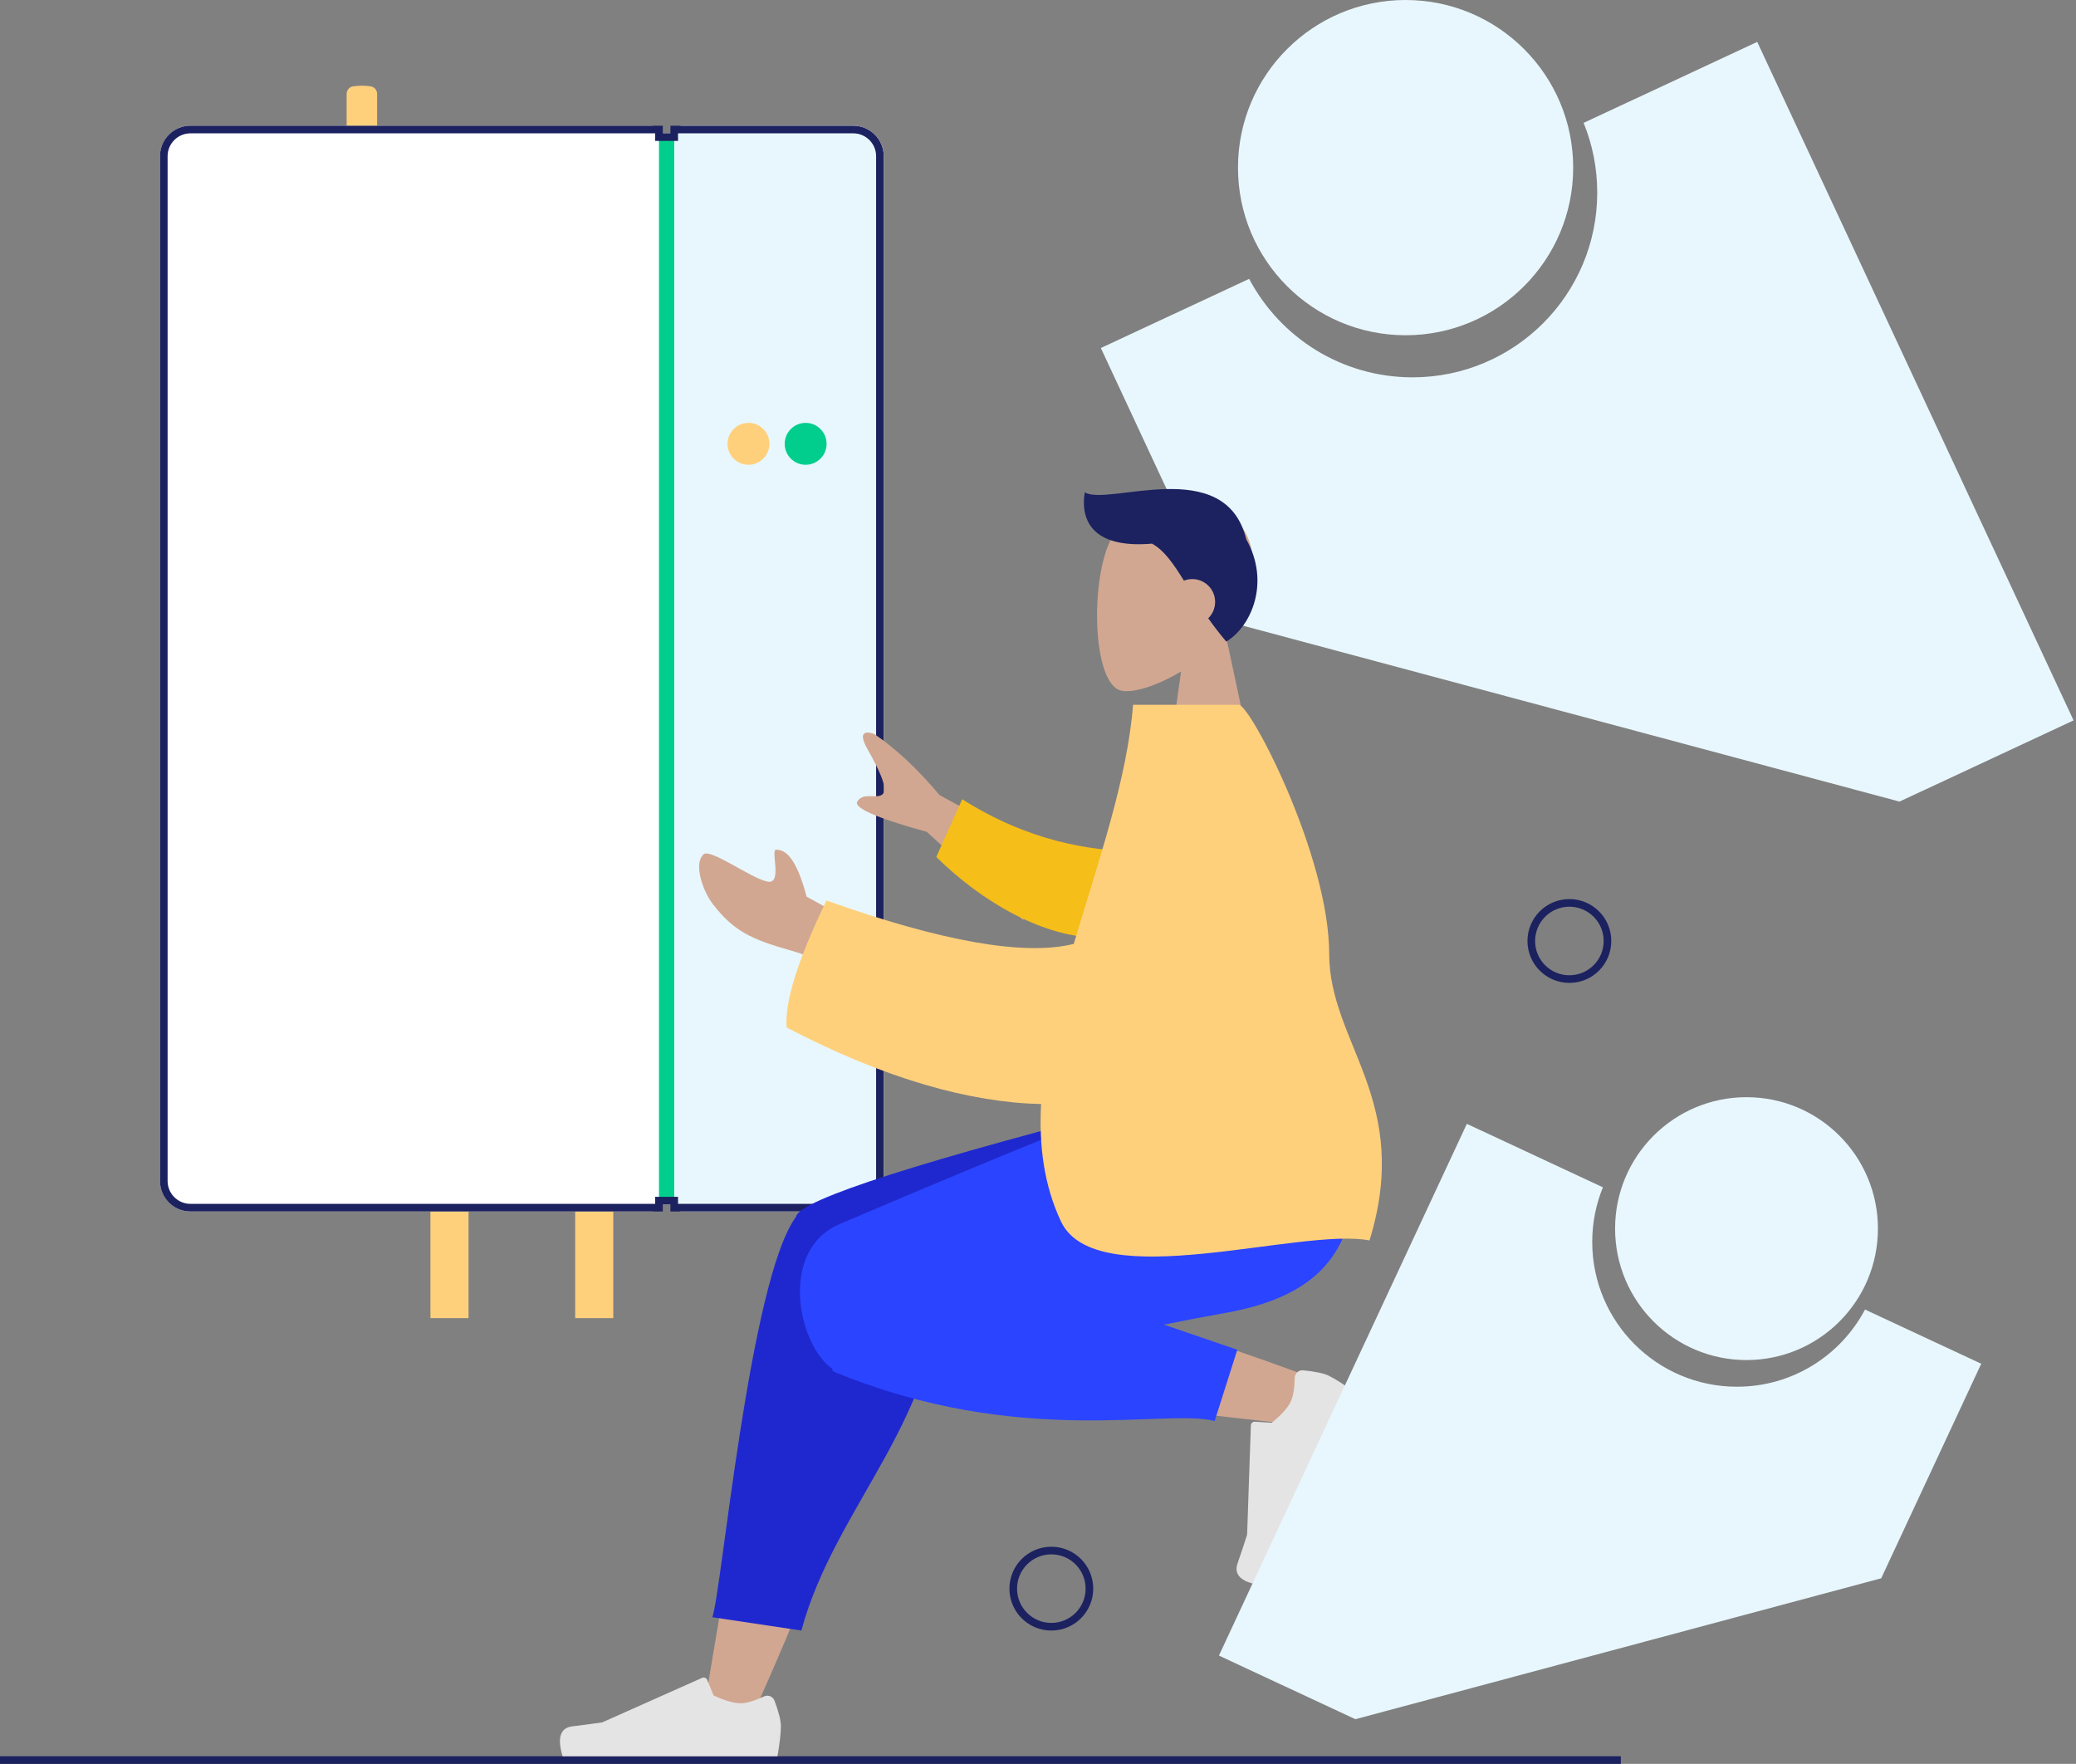<?xml version="1.0" encoding="UTF-8"?> <svg xmlns="http://www.w3.org/2000/svg" xmlns:xlink="http://www.w3.org/1999/xlink" width="545px" height="463px" viewBox="0 0 545 463"><rect x="0" y="0" width="545" height="463" fill="#808080" stroke="none"/><!-- Generator: Sketch 55.2 (78181) - https://sketchapp.com --><title>Group 4</title><desc>Created with Sketch.</desc><g id="Chauffagiste-/-Plombier" stroke="none" stroke-width="1" fill="none" fill-rule="evenodd"><g id="chauffagiste-#5-copy-4" transform="translate(-773, -847)"><g id="Group-4" transform="translate(774, 847)"><path d="M414.74,32.253 L460.316,11 L543.365,189.099 L497.66,210.411 L321.508,163.212 L288,91.352 L326.933,73.198 C335.065,88.571 351.221,99.047 369.824,99.047 C396.604,99.047 418.313,77.337 418.313,50.557 C418.313,44.081 417.044,37.901 414.74,32.253 Z" id="Combined-Shape-Copy" fill="#E8F7FD" fill-rule="nonzero"></path><circle id="Oval-7-Copy-2" fill="#E8F7FD" fill-rule="nonzero" cx="368" cy="44" r="44"></circle><g id="Group-2" transform="translate(41, 22)" fill-rule="nonzero"><path d="M76,319 L76,255.627" id="Line-4" stroke="#FFD07C" stroke-width="10" stroke-linecap="square"></path><path d="M114,319 L114,255.627" id="Line-4-Copy" stroke="#FFD07C" stroke-width="10" stroke-linecap="square"></path><path d="M50.718,0.663 C51.478,0.554 52.239,0.5 53,0.5 C53.761,0.5 54.522,0.554 55.282,0.663 C56.268,0.803 57,1.647 57,2.643 L57,12 C57,13.105 56.105,14 55,14 L51,14 C49.895,14 49,13.105 49,12 L49,2.643 C49,1.647 49.732,0.803 50.718,0.663 Z" id="Rectangle-13" fill="#FFD07C"></path><path d="M8,11 L129.009,11 C129.556,11 130,11.444 130,11.991 C130,12.539 130.444,12.982 130.991,12.982 L135.009,12.982 C135.556,12.982 136,12.539 136,11.991 C136,11.444 136.444,11 136.991,11 L182,11 C186.418,11 190,14.582 190,19 L190,288 C190,292.418 186.418,296 182,296 L136.924,296 C136.414,296 136,295.586 136,295.076 C136,294.565 135.586,294.152 135.076,294.152 L130.924,294.152 C130.414,294.152 130,294.565 130,295.076 C130,295.586 129.586,296 129.076,296 L8,296 C3.582,296 5.41083001e-16,292.418 0,288 L0,19 C-5.41083001e-16,14.582 3.582,11 8,11 Z" id="Rectangle-11-Copy" fill="#FFFFFF"></path><path d="M134.5,12.982 L135.009,12.982 C135.556,12.982 136,12.539 136,11.991 C136,11.444 136.444,11 136.991,11 L182,11 C186.418,11 190,14.582 190,19 L190,288 C190,292.418 186.418,296 182,296 L136.924,296 C136.414,296 136,295.586 136,295.076 C136,294.565 135.586,294.152 135.076,294.152 L134.75,294.152 C134.059,294.152 133.499,293.592 133.498,292.902 L133.003,14.482 C133.001,13.655 133.67,12.984 134.497,12.982 C134.498,12.982 134.499,12.982 134.5,12.982 Z" id="Rectangle-11-Copy-2" fill="#E8F7FD"></path><polygon id="Rectangle-28" fill="#01CE8D" points="131 14.304 135 14.304 135 292.553 131 292.553"></polygon><path d="M131,295 L131,293.152 L135,293.152 L135,295 L182,295 C185.866,295 189,291.866 189,288 L189,19 C189,15.134 185.866,12 182,12 L135,12 L135,13.982 L131,13.982 L131,12 L8,12 C4.134,12 1,15.134 1,19 L1,288 C1,291.866 4.134,295 8,295 L131,295 Z" id="Rectangle-11" stroke="#1C215F" stroke-width="2"></path><circle id="Oval-4" fill="#FFD07C" cx="154.5" cy="94.5" r="5.5"></circle><circle id="Oval-4-Copy" fill="#01CE8D" cx="169.5" cy="94.5" r="5.5"></circle></g><g id="foreground" transform="translate(0, 461)" fill-rule="nonzero" stroke="#1C215F" stroke-linecap="square" stroke-width="2"><path d="M0,1 L423.515,1" id="Line"></path></g><g id="Group-3" transform="translate(318, 281.5) scale(-1, 1) translate(-318, -281.5) translate(168, 101)"><g id="Head/Front/Short-1" transform="translate(85, 0)"><g id="Head" stroke-width="1" transform="translate(54, 31)" fill="#D1A791"><path d="M8.262,34.49 C3.654,29.081 0.536,22.453 1.057,15.025 C2.558,-6.375 32.349,-1.667 38.143,9.134 C43.938,19.935 43.25,47.333 35.76,49.263 C32.774,50.033 26.411,48.147 19.935,44.244 L24,73 L0,73 L8.262,34.49 Z"></path></g><path d="M81.559,41.7 C78.302,43.522 75.984,46.936 73.194,51.414 C72.514,51.147 71.774,51 71,51 C67.686,51 65,53.686 65,57 C65,58.682 65.692,60.203 66.808,61.292 C65.419,63.252 63.863,65.299 62.08,67.411 C55.427,63.419 50.478,51.785 56.831,40.554 C62.297,18.057 93.268,32.021 99.227,28.227 C100.529,36.39 96.328,42.973 81.559,41.7 Z" id="Hair" fill="#1C215F"></path></g><g id="Bottom/Sitting/Sweat-Pants" transform="translate(0, 188)"><path d="M271.791,162 C258.943,133.749 249.651,109.149 245.922,96.17 C239.536,73.947 234.678,54.392 233.45,47.089 C230.522,29.675 255.974,28.661 259.338,37.315 C264.43,50.414 273.319,93.453 284,158.461 L271.791,162 Z M122.76,73.34 C134.548,68.711 175.83,54.224 195.74,50.126 C201.461,48.948 207.007,47.854 212.22,46.865 C227.717,43.926 235.745,71.7 220.82,73.834 C183.651,79.149 130.957,84.637 126.448,85.253 C120.128,86.116 115.352,76.25 122.76,73.34 Z" id="Skin" fill="#D1A791"></path><path d="M221.644,39.518 L158,7.065 L158,0 L165.569,0 C227.142,15.716 258.605,25.788 259.96,30.216 C259.974,30.263 259.988,30.311 260,30.359 C260.031,30.4 260.061,30.441 260.091,30.482 C272.293,47.292 279.601,129.361 282,135.506 L258.617,139 C249.673,105.776 221.056,82.631 221.816,42.84 C221.611,41.672 221.559,40.565 221.644,39.518 Z" id="Leg-Back" fill="#1F28CF"></path><path d="M163.446,58.702 C157.609,57.536 152.234,56.495 147.635,55.69 C117.925,50.491 109.262,34.622 114.384,-4.97379915e-14 L169.123,-4.97379915e-14 C178.065,2.563 224.535,22.008 248.645,32.35 C264.603,39.195 259.573,63.871 250.536,70.293 C250.487,70.687 250.324,70.955 250.035,71.074 C201.423,91.178 162.967,80.63 150.12,84 L144.178,65.297 L163.446,58.702 Z" id="Leg-Front" fill="#2B44FF"></path><g id="Accessories/Shoe/Flat-Sneaker" transform="translate(143.959, 93.332) rotate(64) translate(-143.959, -93.332) translate(113.459, 73.332)" fill="#E4E4E4"><path d="M2.678,25.402 C1.559,28.388 1,30.623 1,32.106 C1,33.909 1.3,36.54 1.901,40 C3.993,40 22.794,40 58.303,40 C59.769,35.155 58.923,32.539 55.765,32.152 C52.607,31.766 49.984,31.417 47.895,31.106 L21.68,19.419 C21.176,19.194 20.584,19.421 20.359,19.925 C20.356,19.934 20.352,19.942 20.348,19.951 L18.663,24.039 C15.74,25.403 13.364,26.085 11.537,26.085 C10.052,26.085 8.001,25.485 5.384,24.285 L5.384,24.285 C4.38,23.825 3.193,24.266 2.733,25.27 C2.713,25.313 2.695,25.357 2.678,25.402 Z" id="shoe"></path></g><g id="Accessories/Shoe/Flat-Sneaker" transform="translate(263, 132)" fill="#E4E4E4"><path d="M2.678,25.402 C1.559,28.388 1,30.623 1,32.106 C1,33.909 1.3,36.54 1.901,40 C3.993,40 22.794,40 58.303,40 C59.769,35.155 58.923,32.539 55.765,32.152 C52.607,31.766 49.984,31.417 47.895,31.106 L21.68,19.419 C21.176,19.194 20.584,19.421 20.359,19.925 C20.356,19.934 20.352,19.942 20.348,19.951 L18.663,24.039 C15.74,25.403 13.364,26.085 11.537,26.085 C10.052,26.085 8.001,25.485 5.384,24.285 L5.384,24.285 C4.38,23.825 3.193,24.266 2.733,25.27 C2.713,25.313 2.695,25.357 2.678,25.402 Z" id="shoe"></path></g></g><g id="Body/Pointing-Forward" transform="translate(29, 84)"><path d="M158.638,42.7 L193.348,23.69 C199.12,16.836 204.807,11.512 210.409,7.72 C212.121,7.005 215.114,6.573 212.315,11.542 C209.515,16.51 206.794,21.863 208.22,23.394 C209.647,24.924 213.203,22.786 214.905,25.329 C216.039,27.025 209.963,29.704 196.677,33.365 L171.456,56.458 L158.638,42.7 Z M213,58.74 L228.247,50.364 C230.386,42.224 232.943,38.128 235.918,38.077 C238.204,37.014 234.224,47.3 238.556,46.408 C242.889,45.516 253.464,37.651 255.286,39.248 C257.982,41.61 255.578,48.864 252.746,52.473 C247.453,59.218 243.071,61.524 232.238,64.544 C226.575,66.124 220.451,69.289 213.868,74.04 L213,58.74 Z" id="Skin" fill="#D1A791"></path><path d="M142.858,34.75 C154.886,36.525 171.3,36.525 190.104,28.386 L194.443,44.412 C180.806,54.242 162.713,61.227 148.288,58.525 C136.92,56.396 133.272,41.66 142.858,34.75 Z" id="Sleeve" fill="#F5BE18" transform="translate(165.898, 43.748) rotate(-9) translate(-165.898, -43.748) "></path><path d="M158.104,62.761 C171.011,65.98 192.655,62.184 223.036,51.373 C230.572,66.964 234.055,78.078 233.487,84.717 C207.424,98.331 185.087,104.401 166.683,104.802 C167.268,115.721 165.939,126.112 161.474,135.606 C152.295,155.124 98.545,137.048 80.473,140.606 C69.155,103.851 91.038,88.914 91.056,65.397 C91.075,39.642 111.754,-1.42108547e-13 114.797,-1.42108547e-13 L142.544,-1.42108547e-13 C144.075,19.669 151.78,41.346 158.104,62.761 Z" id="Clothes" fill="#FFD07C"></path></g></g><path d="M488.612,343.743 L519.123,357.97 L492.863,414.284 L354.818,451.273 L319,434.571 L384.083,295 L419.801,311.655 C417.995,316.082 417,320.925 417,326 C417,346.987 434.013,364 455,364 C469.578,364 482.239,355.791 488.612,343.743 Z" id="Combined-Shape" fill="#E8F7FD" fill-rule="nonzero"></path><circle id="Oval-7-Copy" fill="#E8F7FD" fill-rule="nonzero" cx="457.5" cy="322.5" r="34.5"></circle><circle id="Oval-5-Copy" stroke="#1C215F" stroke-width="2" fill-rule="nonzero" cx="411" cy="247" r="10"></circle><circle id="Oval-5-Copy-3" stroke="#1C215F" stroke-width="2" fill-rule="nonzero" cx="275" cy="417" r="10"></circle></g></g></g></svg> 